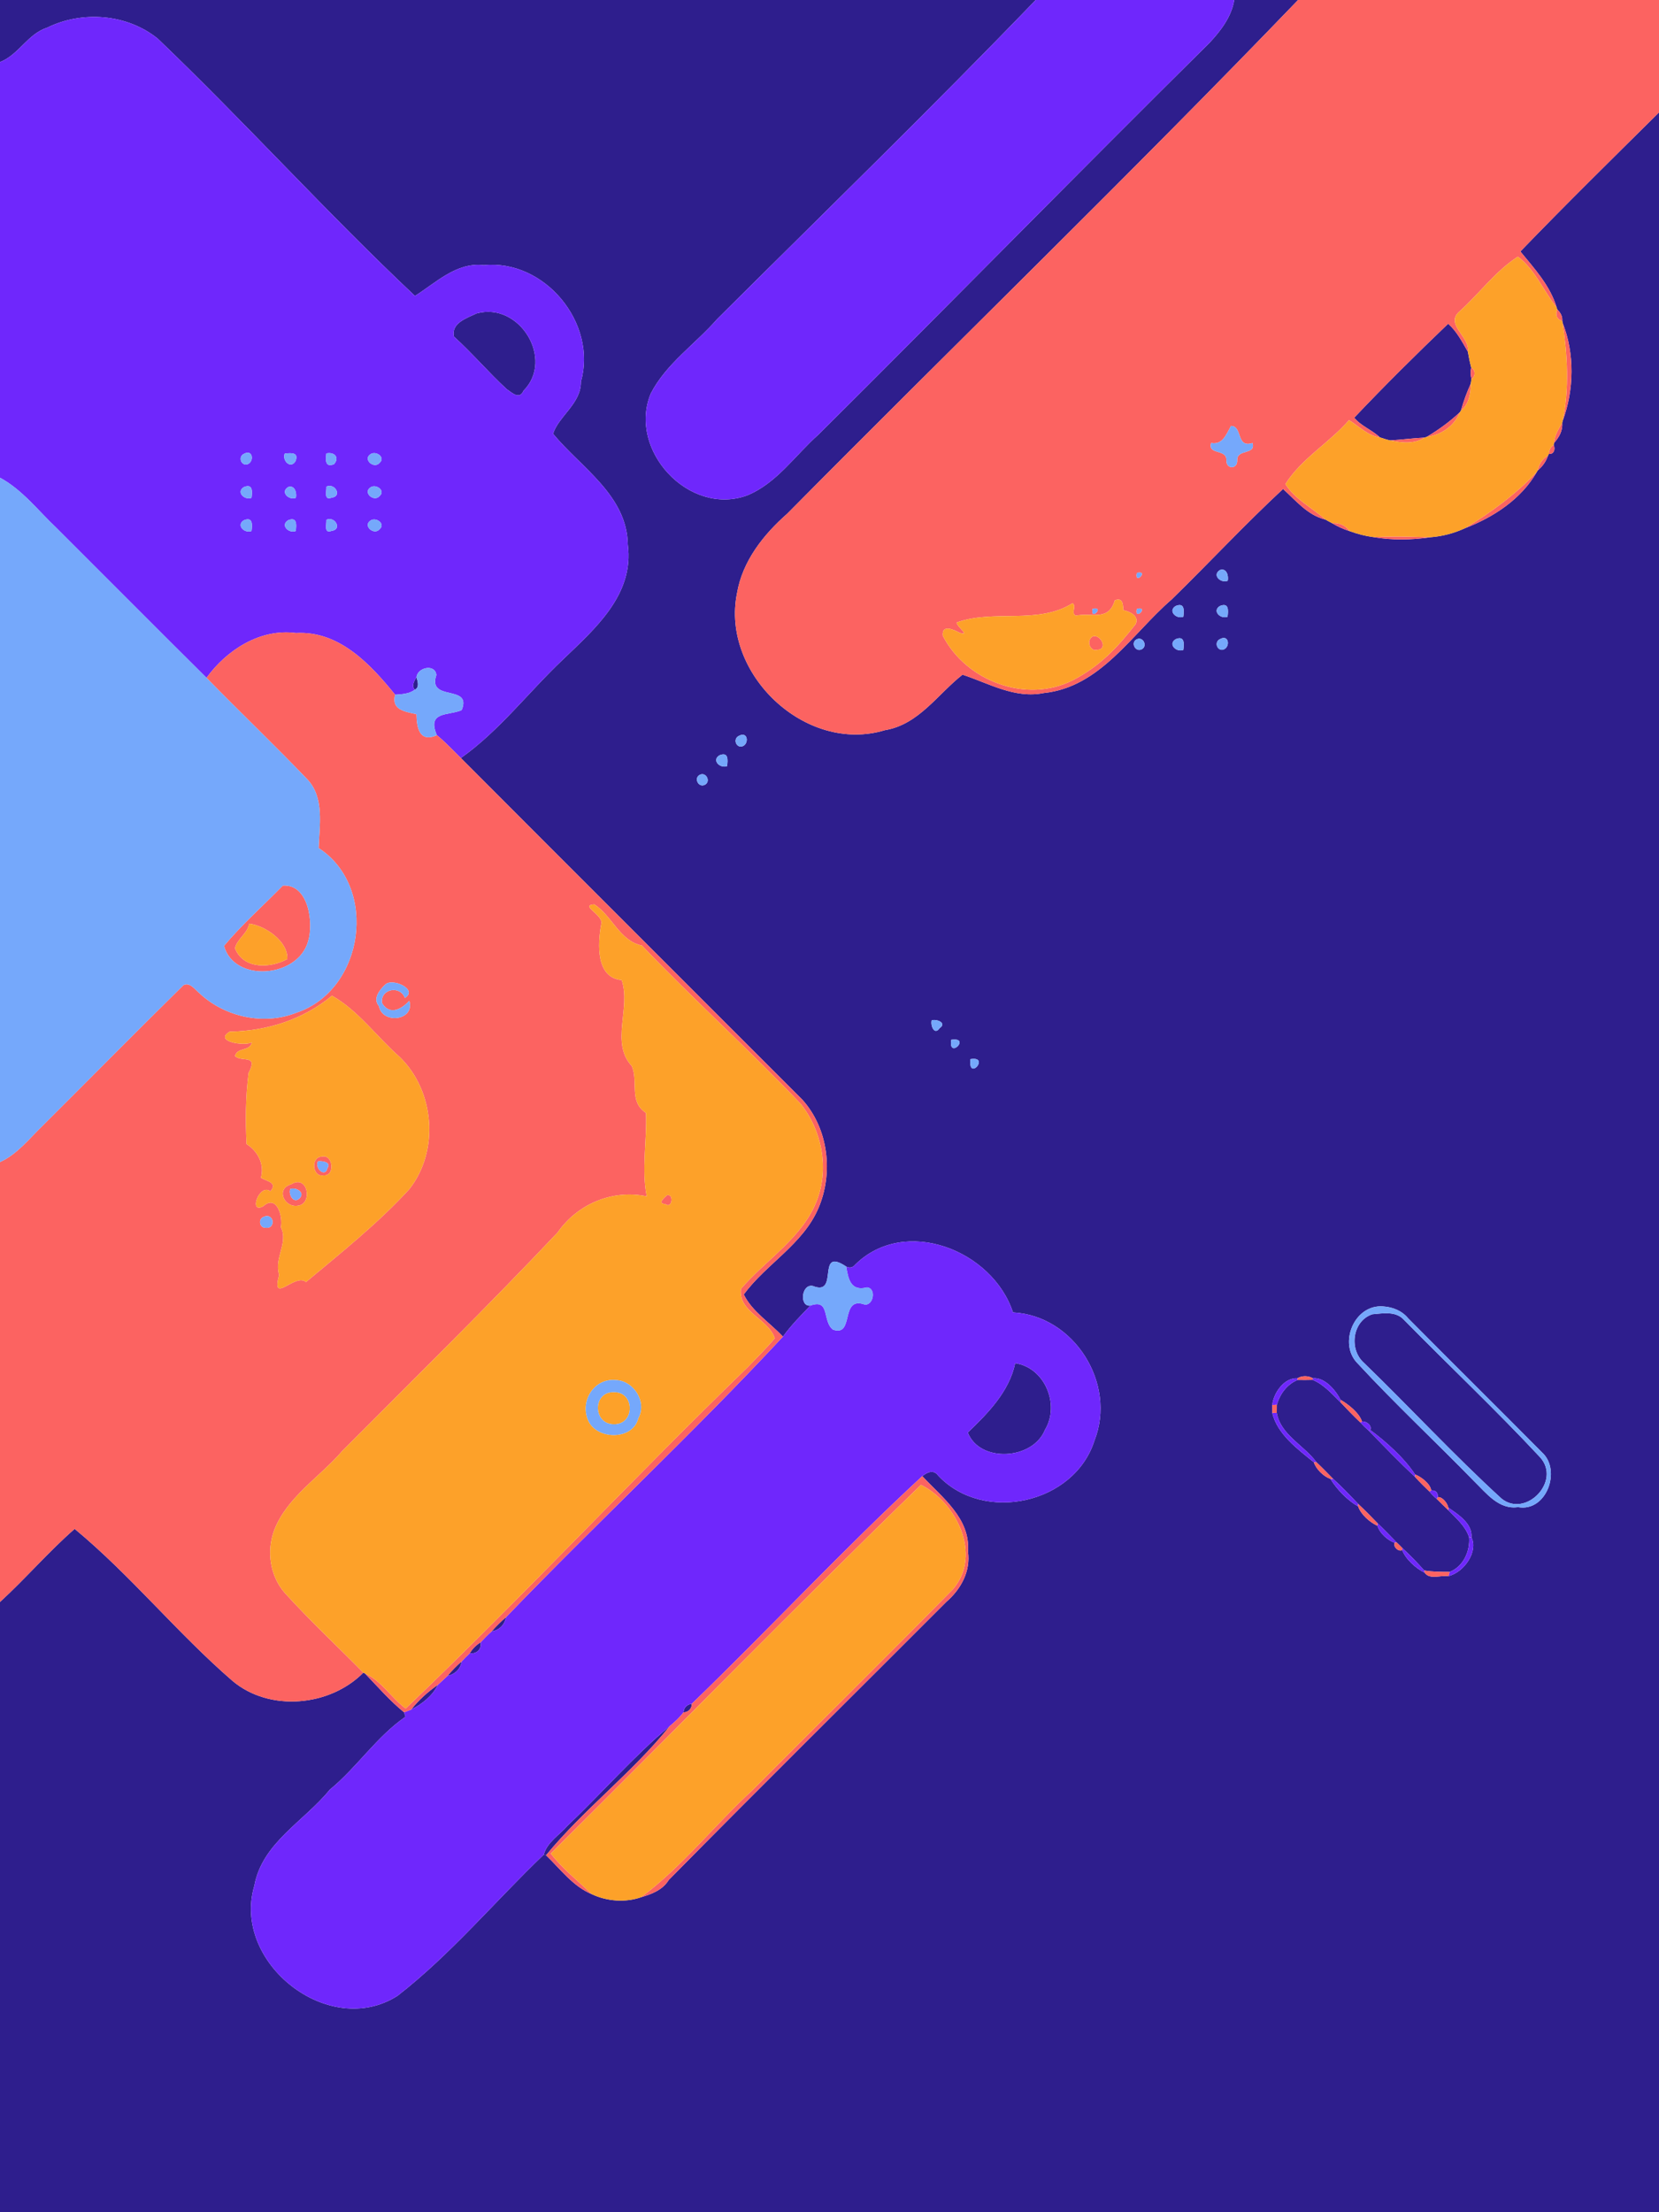 <?xml version="1.0" encoding="UTF-8" ?>
<!DOCTYPE svg PUBLIC "-//W3C//DTD SVG 1.1//EN" "http://www.w3.org/Graphics/SVG/1.1/DTD/svg11.dtd">
<svg width="600pt" height="800pt" viewBox="0 0 600 800" version="1.1" xmlns="http://www.w3.org/2000/svg">
<g id="#2e1e8dff">
<path fill="#2e1e8d" opacity="1.00" d=" M 0.00 0.00 L 374.58 0.00 C 336.94 39.08 297.89 77.04 259.38 115.38 C 251.50 124.43 240.89 131.50 235.35 142.34 C 226.94 162.67 249.10 186.78 270.14 179.18 C 280.92 174.80 287.60 164.58 296.08 157.08 C 343.38 110.06 390.04 62.36 437.46 15.45 C 441.54 11.07 445.38 6.07 446.38 0.00 L 469.46 0.00 C 408.98 62.88 346.15 123.69 284.74 185.74 C 276.10 193.33 268.49 202.96 266.54 214.58 C 260.69 243.49 291.26 272.77 320.05 264.05 C 332.27 262.03 339.12 251.01 348.11 243.98 C 357.49 247.05 367.05 252.76 377.48 250.62 C 398.03 248.51 409.38 229.16 423.76 216.76 C 437.28 203.56 450.19 189.67 464.03 176.82 C 468.70 181.02 472.89 186.32 479.31 187.87 C 480.10 188.32 480.91 188.75 481.73 189.18 C 483.75 190.37 485.88 191.38 488.13 192.07 C 490.91 193.09 493.80 193.86 496.75 194.24 C 503.52 195.39 510.46 195.28 517.25 194.29 C 521.63 193.97 525.93 192.83 529.91 190.98 C 540.17 187.02 550.18 180.49 555.76 170.74 L 556.12 170.14 C 557.84 168.70 559.16 166.89 559.86 164.74 L 560.15 164.15 C 562.01 164.36 562.61 162.37 561.89 160.95 L 562.05 160.18 C 563.86 158.12 565.24 155.76 564.98 152.91 L 565.17 152.14 C 569.32 141.03 569.54 127.84 565.14 116.76 L 565.01 116.01 C 565.16 114.41 564.34 112.99 563.21 111.94 L 562.97 111.18 C 560.66 103.32 554.94 97.14 549.86 90.94 C 566.29 73.91 583.18 57.30 600.00 40.65 L 600.00 800.00 L 0.00 800.00 L 0.00 579.31 C 9.29 570.81 17.53 561.15 27.00 552.88 C 47.29 569.67 64.12 590.60 84.09 607.86 C 97.46 619.15 119.30 617.15 131.41 604.87 L 132.00 605.17 C 136.61 609.95 140.98 615.02 146.14 619.22 C 146.26 619.63 146.51 620.43 146.64 620.83 C 136.14 628.06 129.08 639.18 119.23 647.23 C 109.97 658.68 94.84 666.33 91.98 681.95 C 83.73 709.74 118.93 737.60 143.77 721.74 C 163.08 706.73 178.97 687.60 196.65 670.68 L 197.49 670.92 C 202.71 675.92 207.16 682.12 214.04 684.99 C 219.47 687.57 226.20 688.08 231.87 686.08 C 235.74 684.95 239.64 683.47 241.86 679.85 C 275.11 646.12 308.80 612.81 342.25 579.28 C 347.48 574.75 351.13 568.22 350.07 561.02 C 351.02 549.16 340.78 541.58 333.55 533.82 C 335.42 532.33 337.67 531.33 339.34 533.65 C 355.76 551.06 388.62 543.84 395.85 520.88 C 403.91 500.39 388.49 475.74 366.36 474.61 C 359.00 452.12 327.28 439.57 309.28 457.34 C 308.41 458.44 307.26 458.64 306.03 458.02 C 294.90 450.55 303.78 468.98 293.99 465.05 C 289.78 464.14 289.03 472.74 293.11 472.12 C 289.62 475.71 286.10 479.30 283.15 483.37 C 278.49 478.34 271.94 474.23 268.99 468.11 C 277.13 457.07 290.40 449.95 295.95 436.99 C 301.49 424.23 299.62 408.22 290.24 397.75 C 249.08 356.52 207.81 315.40 166.68 274.12 C 180.55 264.33 191.21 250.21 203.57 238.52 C 215.19 227.37 229.43 215.02 227.06 196.97 C 226.75 179.06 210.19 169.20 200.02 156.87 C 201.99 150.54 210.20 145.93 210.09 138.05 C 216.11 116.83 196.96 93.69 175.00 95.90 C 165.09 94.70 157.49 102.40 150.07 107.02 C 118.19 77.03 88.72 44.27 57.04 13.97 C 45.93 4.99 29.68 3.77 17.00 10.03 C 10.00 12.27 6.74 19.85 0.00 22.45 L 0.00 0.00 M 441.22 206.13 C 438.23 207.94 441.49 211.05 444.02 210.02 C 444.40 208.22 443.61 205.31 441.22 206.13 M 425.20 219.14 C 422.26 220.93 425.45 224.02 427.96 223.03 C 428.28 220.65 428.42 217.81 425.20 219.14 M 441.20 219.14 C 438.26 220.93 441.45 224.02 443.96 223.03 C 444.28 220.65 444.42 217.81 441.20 219.14 M 411.22 231.13 C 408.82 232.15 410.44 235.84 412.78 234.87 C 415.17 233.84 413.55 230.16 411.22 231.13 M 425.20 231.14 C 422.26 232.93 425.45 236.02 427.96 235.03 C 428.28 232.65 428.42 229.81 425.20 231.14 M 441.20 231.13 C 439.25 232.01 439.92 235.00 442.00 235.00 C 445.02 234.67 444.75 229.16 441.20 231.13 M 267.20 266.13 C 265.26 267.01 265.92 270.00 268.00 270.00 C 271.02 269.67 270.75 264.16 267.20 266.13 M 260.20 273.14 C 257.26 274.93 260.45 278.02 262.96 277.03 C 263.28 274.65 263.42 271.81 260.20 273.14 M 253.22 280.13 C 250.83 281.15 252.45 284.84 254.78 283.87 C 257.17 282.84 255.55 279.16 253.22 280.13 M 336.97 368.97 C 336.44 370.85 337.95 374.57 339.82 371.82 C 342.57 369.95 338.85 368.44 336.97 368.97 M 344.02 376.02 C 342.93 383.34 351.34 374.93 344.02 376.02 M 350.96 383.02 C 350.10 391.29 358.24 381.77 350.96 383.02 M 500.21 472.44 C 489.80 471.60 483.89 485.90 490.99 493.03 C 504.59 507.72 519.26 521.42 533.24 535.76 C 537.57 539.99 542.10 546.01 549.00 545.01 C 559.29 546.89 564.77 531.72 557.74 525.28 C 541.64 509.04 525.37 492.97 509.27 476.73 C 507.03 473.99 503.65 472.65 500.21 472.44 M 460.13 508.10 C 460.13 508.80 460.12 510.21 460.12 510.91 C 461.94 518.69 469.47 524.17 475.17 528.79 C 475.98 531.32 478.76 533.98 481.17 534.80 C 483.46 538.56 487.38 542.63 491.21 544.77 C 492.21 547.75 495.49 550.54 498.20 551.78 C 498.88 554.36 502.02 557.18 504.43 557.89 C 503.68 559.24 505.75 561.31 507.11 560.54 C 508.41 563.92 512.17 567.22 515.29 568.77 C 517.12 571.37 521.09 569.53 523.83 569.99 C 529.73 568.48 534.67 560.88 532.16 555.97 C 532.64 550.94 527.21 547.56 523.81 545.21 C 523.52 543.63 521.65 541.21 520.02 541.41 C 520.07 539.73 519.27 538.92 517.60 538.98 C 517.39 536.62 513.89 533.98 511.79 533.22 C 507.85 527.21 501.20 521.29 495.57 517.12 C 496.32 515.51 494.10 513.83 492.59 514.08 C 491.61 510.94 487.61 507.80 484.80 506.20 C 483.09 502.73 479.01 497.95 474.80 498.43 C 473.21 497.44 470.77 497.43 469.20 498.45 C 464.49 498.13 460.59 503.69 460.13 508.10 Z" />
<path fill="#2e1e8d" opacity="1.00" d=" M 172.36 113.34 C 187.84 109.02 200.66 129.90 189.32 141.32 C 187.83 144.79 184.97 141.84 183.25 140.73 C 176.64 134.64 170.83 127.74 164.17 121.73 C 163.10 116.81 168.87 115.01 172.36 113.34 Z" />
<path fill="#2e1e8d" opacity="1.00" d=" M 489.77 151.05 C 500.76 139.44 512.18 128.13 523.74 117.07 C 526.88 119.84 528.79 123.61 530.87 127.17 C 531.20 129.11 531.59 131.04 532.09 132.95 C 531.77 134.32 531.80 135.69 532.18 137.05 C 532.11 137.47 531.98 138.32 531.92 138.75 C 530.50 141.88 529.30 145.11 528.39 148.43 L 528.01 149.06 C 524.34 152.49 520.27 155.45 515.96 158.01 L 515.20 158.25 C 511.04 158.47 506.91 159.02 502.77 159.26 C 501.50 158.99 500.27 158.58 499.05 158.17 C 496.21 155.46 492.26 154.11 489.77 151.05 Z" />
<path fill="#2e1e8d" opacity="1.00" d=" M 150.04 249.41 C 148.65 248.08 149.86 246.22 150.62 244.91 C 151.03 246.31 151.81 248.60 150.04 249.41 Z" />
<path fill="#2e1e8d" opacity="1.00" d=" M 496.33 475.27 C 500.14 474.95 504.79 474.04 507.75 477.27 C 524.09 493.90 541.13 509.97 557.00 527.00 C 564.80 535.64 551.78 549.03 543.05 541.94 C 525.87 526.24 509.99 509.00 493.23 492.79 C 487.82 487.95 489.08 477.67 496.33 475.27 Z" />
<path fill="#2e1e8d" opacity="1.00" d=" M 367.16 492.97 C 377.89 494.55 383.40 507.96 377.96 517.00 C 373.58 528.00 354.34 529.11 350.01 518.04 C 357.18 511.19 364.99 503.29 367.16 492.97 Z" />
<path fill="#2e1e8d" opacity="1.00" d=" M 469.32 499.00 C 471.10 499.04 472.89 499.03 474.69 498.98 C 478.82 500.66 481.73 504.12 484.86 507.15 C 487.16 509.62 489.53 512.05 491.98 514.39 C 492.88 515.38 493.84 516.33 494.87 517.22 C 500.45 522.93 506.01 528.70 511.84 534.18 C 513.47 535.97 515.19 537.68 516.95 539.36 C 517.75 540.33 518.65 541.24 519.64 542.06 C 521.01 543.45 522.43 544.82 523.88 546.17 C 526.67 549.13 530.02 551.86 531.31 555.90 C 531.72 561.03 529.21 566.48 524.31 568.46 C 521.21 568.45 518.14 568.44 515.10 567.94 C 512.59 565.10 509.97 562.40 507.19 559.84 C 506.52 559.13 505.83 558.46 505.13 557.81 C 502.83 555.43 500.54 553.08 498.16 550.80 C 495.87 548.40 493.55 546.07 491.14 543.81 C 488.22 540.73 485.31 537.65 482.15 534.82 C 480.16 532.79 478.20 530.76 476.15 528.83 C 471.70 522.70 463.16 518.94 461.76 510.96 C 461.77 510.23 461.78 508.75 461.78 508.02 C 462.95 504.00 465.45 500.64 469.32 499.00 Z" />
<path fill="#2e1e8d" opacity="1.00" d=" M 177.80 589.96 C 179.42 588.13 181.15 586.40 183.01 584.81 C 182.54 587.54 180.57 589.56 177.80 589.96 Z" />
<path fill="#2e1e8d" opacity="1.00" d=" M 169.92 597.82 C 170.88 596.21 172.22 594.89 173.81 593.92 C 174.32 596.32 172.32 598.31 169.92 597.82 Z" />
<path fill="#2e1e8d" opacity="1.00" d=" M 161.86 606.02 C 163.42 604.15 165.13 602.41 166.96 600.81 C 166.57 603.56 164.55 605.49 161.86 606.02 Z" />
<path fill="#2e1e8d" opacity="1.00" d=" M 148.69 618.24 C 151.42 614.74 154.77 611.79 158.39 609.25 C 156.46 613.25 152.56 616.30 148.69 618.24 Z" />
<path fill="#2e1e8d" opacity="1.00" d=" M 247.20 619.23 C 247.29 617.54 248.53 616.31 250.19 616.15 C 250.26 617.88 248.92 619.22 247.20 619.23 Z" />
<path fill="#2e1e8d" opacity="1.00" d=" M 205.24 660.24 C 217.73 648.37 229.06 635.24 242.27 624.17 C 228.81 640.98 211.17 654.23 197.49 670.92 L 196.65 670.68 C 197.90 666.14 202.33 663.61 205.24 660.24 Z" />
</g>
<g id="#6f27fcff">
<path fill="#6f27fc" opacity="1.00" d=" M 374.58 0.00 L 446.38 0.00 C 445.38 6.07 441.54 11.07 437.46 15.45 C 390.04 62.36 343.38 110.06 296.08 157.08 C 287.60 164.58 280.92 174.80 270.14 179.18 C 249.10 186.78 226.94 162.67 235.35 142.34 C 240.89 131.50 251.50 124.43 259.38 115.38 C 297.89 77.04 336.94 39.08 374.58 0.00 Z" />
<path fill="#6f27fc" opacity="1.00" d=" M 17.00 10.03 C 29.68 3.77 45.93 4.99 57.04 13.97 C 88.72 44.27 118.19 77.03 150.07 107.02 C 157.49 102.40 165.09 94.70 175.00 95.90 C 196.96 93.69 216.11 116.83 210.09 138.05 C 210.20 145.93 201.99 150.54 200.02 156.87 C 210.19 169.20 226.75 179.06 227.06 196.97 C 229.43 215.02 215.19 227.37 203.57 238.52 C 191.21 250.21 180.55 264.33 166.68 274.12 C 163.82 271.34 161.10 268.39 158.00 265.86 C 154.21 257.01 162.47 258.87 166.98 256.79 C 170.87 247.30 154.46 253.95 157.81 244.11 C 157.42 240.00 151.04 241.26 150.62 244.91 C 149.86 246.22 148.65 248.08 150.04 249.41 C 147.99 250.96 145.37 251.05 142.91 251.24 C 133.92 240.16 122.66 228.05 107.02 228.92 C 94.14 227.22 81.99 235.03 74.69 245.13 C 56.48 227.07 38.41 208.86 20.25 190.75 C 13.69 184.57 8.07 177.11 0.00 172.76 L 0.00 22.45 C 6.74 19.85 10.00 12.27 17.00 10.03 M 172.36 113.34 C 168.87 115.01 163.10 116.81 164.17 121.73 C 170.83 127.74 176.64 134.64 183.25 140.73 C 184.97 141.84 187.83 144.79 189.32 141.32 C 200.66 129.90 187.84 109.02 172.36 113.34 M 88.20 164.13 C 86.26 165.01 86.92 168.00 89.00 168.00 C 92.02 167.67 91.75 162.16 88.20 164.13 M 102.97 164.04 C 101.98 166.55 105.07 169.73 106.86 166.80 C 108.19 163.58 105.35 163.72 102.97 164.04 M 118.04 163.96 C 117.72 166.35 117.57 169.17 120.80 167.86 C 122.94 165.45 120.90 163.32 118.04 163.96 M 134.22 164.11 C 130.87 165.98 135.30 169.83 137.34 167.34 C 139.41 165.44 136.20 163.06 134.22 164.11 M 88.20 176.14 C 85.27 177.93 88.45 181.02 90.96 180.03 C 91.28 177.65 91.42 174.81 88.20 176.14 M 104.22 176.13 C 101.24 177.94 104.49 181.05 107.02 180.02 C 107.40 178.22 106.61 175.31 104.22 176.13 M 118.04 175.97 C 118.15 177.66 117.03 181.08 119.95 179.97 C 123.87 179.47 121.15 174.53 118.04 175.97 M 134.22 176.11 C 130.87 177.98 135.30 181.83 137.34 179.34 C 139.41 177.44 136.20 175.06 134.22 176.11 M 88.20 188.14 C 85.27 189.93 88.45 193.02 90.96 192.03 C 91.28 189.65 91.42 186.81 88.20 188.14 M 104.20 188.14 C 101.27 189.93 104.45 193.02 106.96 192.03 C 107.28 189.65 107.42 186.81 104.20 188.14 M 118.04 187.97 C 118.15 189.66 117.03 193.07 119.95 191.97 C 123.87 191.47 121.15 186.53 118.04 187.97 M 134.22 188.11 C 130.87 189.98 135.30 193.83 137.34 191.34 C 139.41 189.44 136.20 187.06 134.22 188.11 Z" />
<path fill="#6f27fc" opacity="1.00" d=" M 309.28 457.34 C 327.28 439.57 359.00 452.12 366.36 474.61 C 388.49 475.74 403.91 500.39 395.85 520.88 C 388.62 543.84 355.76 551.06 339.34 533.65 C 337.67 531.33 335.42 532.33 333.55 533.82 C 304.93 560.30 278.27 589.02 250.19 616.15 C 248.53 616.31 247.29 617.54 247.20 619.23 C 245.80 621.11 244.06 622.67 242.27 624.17 C 229.06 635.24 217.73 648.37 205.24 660.24 C 202.33 663.61 197.90 666.14 196.65 670.68 C 178.97 687.60 163.08 706.73 143.77 721.74 C 118.93 737.60 83.73 709.74 91.98 681.95 C 94.84 666.33 109.97 658.68 119.23 647.23 C 129.08 639.18 136.14 628.06 146.64 620.83 C 146.51 620.43 146.26 619.63 146.14 619.22 C 147.00 618.91 147.85 618.58 148.69 618.24 C 152.56 616.30 156.46 613.25 158.39 609.25 C 159.57 608.19 160.70 607.08 161.86 606.02 C 164.55 605.49 166.57 603.56 166.96 600.81 C 167.92 599.78 168.91 598.78 169.92 597.82 C 172.32 598.31 174.32 596.32 173.81 593.92 C 175.08 592.53 176.40 591.20 177.80 589.96 C 180.57 589.56 182.54 587.54 183.01 584.81 C 215.94 550.58 250.83 518.12 283.15 483.37 C 286.10 479.30 289.62 475.71 293.11 472.12 C 300.36 469.52 297.31 477.89 301.26 480.83 C 309.20 483.61 303.58 468.40 312.88 471.81 C 316.03 471.86 316.88 465.82 313.56 465.55 C 307.44 467.17 306.76 462.10 306.03 458.02 C 307.26 458.64 308.41 458.44 309.28 457.34 M 367.16 492.97 C 364.99 503.29 357.18 511.19 350.01 518.04 C 354.34 529.11 373.58 528.00 377.96 517.00 C 383.40 507.96 377.89 494.55 367.16 492.97 Z" />
<path fill="#6f27fc" opacity="1.00" d=" M 460.13 508.10 C 460.59 503.69 464.49 498.13 469.20 498.45 L 469.32 499.00 C 465.45 500.64 462.95 504.00 461.78 508.02 C 461.37 508.04 460.54 508.08 460.13 508.10 Z" />
<path fill="#6f27fc" opacity="1.00" d=" M 474.80 498.43 C 479.01 497.95 483.09 502.73 484.80 506.20 L 484.86 507.15 C 481.73 504.12 478.82 500.66 474.69 498.98 L 474.80 498.43 Z" />
<path fill="#6f27fc" opacity="1.00" d=" M 460.12 510.91 C 460.53 510.92 461.35 510.95 461.76 510.96 C 463.16 518.94 471.70 522.70 476.15 528.83 L 475.17 528.79 C 469.47 524.17 461.94 518.69 460.12 510.91 Z" />
<path fill="#6f27fc" opacity="1.00" d=" M 491.98 514.39 L 492.59 514.08 C 494.10 513.83 496.32 515.51 495.57 517.12 L 494.87 517.22 C 493.84 516.33 492.88 515.38 491.98 514.39 Z" />
<path fill="#6f27fc" opacity="1.00" d=" M 494.87 517.22 L 495.57 517.12 C 501.20 521.29 507.85 527.21 511.79 533.22 L 511.84 534.18 C 506.01 528.70 500.45 522.93 494.87 517.22 Z" />
<path fill="#6f27fc" opacity="1.00" d=" M 481.17 534.80 L 482.15 534.82 C 485.31 537.65 488.22 540.73 491.14 543.81 L 491.21 544.77 C 487.38 542.63 483.46 538.56 481.17 534.80 Z" />
<path fill="#6f27fc" opacity="1.00" d=" M 516.95 539.36 L 517.60 538.98 C 519.27 538.92 520.07 539.73 520.02 541.41 L 519.64 542.06 C 518.65 541.24 517.75 540.33 516.95 539.36 Z" />
<path fill="#6f27fc" opacity="1.00" d=" M 523.81 545.21 C 527.21 547.56 532.64 550.94 532.16 555.97 L 531.31 555.90 C 530.02 551.86 526.67 549.13 523.88 546.17 L 523.81 545.21 Z" />
<path fill="#6f27fc" opacity="1.00" d=" M 498.16 550.80 C 500.54 553.08 502.83 555.43 505.13 557.81 L 504.43 557.89 C 502.02 557.18 498.88 554.36 498.20 551.78 L 498.16 550.80 Z" />
<path fill="#6f27fc" opacity="1.00" d=" M 531.31 555.90 L 532.16 555.97 C 534.67 560.88 529.73 568.48 523.83 569.99 C 523.95 569.61 524.19 568.85 524.31 568.46 C 529.21 566.48 531.72 561.03 531.31 555.90 Z" />
<path fill="#6f27fc" opacity="1.00" d=" M 507.19 559.84 C 509.97 562.40 512.59 565.10 515.10 567.94 L 515.29 568.77 C 512.17 567.22 508.41 563.92 507.11 560.54 L 507.19 559.84 Z" />
</g>
<g id="#fc6361ff">
<path fill="#fc6361" opacity="1.00" d=" M 469.46 0.00 L 600.00 0.00 L 600.00 40.65 C 583.18 57.30 566.29 73.91 549.86 90.94 C 554.94 97.14 560.66 103.32 562.97 111.18 C 558.19 105.18 555.18 97.47 548.95 92.81 C 540.84 98.04 534.93 106.27 527.73 112.72 C 522.54 117.33 531.77 121.90 530.87 127.17 C 528.79 123.61 526.88 119.84 523.74 117.07 C 512.18 128.13 500.76 139.44 489.77 151.05 C 492.26 154.11 496.21 155.46 499.05 158.17 C 494.65 157.55 491.51 154.16 487.89 151.93 C 480.79 160.11 470.62 165.89 464.88 175.06 C 468.46 180.69 474.57 183.59 479.31 187.87 C 472.89 186.32 468.70 181.02 464.03 176.82 C 450.19 189.67 437.28 203.56 423.76 216.76 C 409.38 229.16 398.03 248.51 377.48 250.62 C 367.05 252.76 357.49 247.05 348.11 243.98 C 339.12 251.01 332.27 262.03 320.05 264.05 C 291.26 272.77 260.69 243.49 266.54 214.58 C 268.49 202.96 276.10 193.33 284.74 185.74 C 346.15 123.69 408.98 62.88 469.46 0.00 M 445.20 154.05 C 443.46 157.09 442.22 160.97 438.02 160.20 C 436.68 164.57 443.60 162.27 443.55 166.33 C 443.31 169.81 447.69 169.81 447.45 166.33 C 447.39 162.27 454.31 164.57 452.98 160.21 C 446.95 162.18 449.47 153.99 445.20 154.05 M 411.16 207.16 C 410.15 211.80 415.80 206.16 411.16 207.16 M 403.19 217.10 C 400.95 224.84 394.70 221.45 389.08 222.63 C 387.13 221.68 389.52 219.35 387.92 218.13 C 375.36 226.03 359.35 220.23 345.97 225.12 C 346.22 226.84 351.06 230.05 347.13 228.84 C 344.99 227.76 340.53 225.57 341.00 229.93 C 349.36 246.23 371.12 254.58 388.01 245.99 C 397.75 240.94 404.21 234.10 410.73 225.68 C 412.15 222.81 408.55 221.10 406.28 220.65 C 406.12 218.46 406.08 215.98 403.19 217.10 M 395.16 220.16 C 394.15 224.80 399.80 219.16 395.16 220.16 M 411.16 220.16 C 410.15 224.80 415.80 219.16 411.16 220.16 Z" />
<path fill="#fc6361" opacity="1.00" d=" M 563.21 111.94 C 564.34 112.99 565.16 114.41 565.01 116.01 C 563.02 115.66 562.40 113.63 563.21 111.94 Z" />
<path fill="#fc6361" opacity="1.00" d=" M 565.14 116.76 C 569.54 127.84 569.32 141.03 565.17 152.14 C 567.59 140.41 566.90 128.55 565.14 116.76 Z" />
<path fill="#fc6361" opacity="1.00" d=" M 532.09 132.95 C 533.70 133.83 533.68 136.08 532.18 137.05 C 531.80 135.69 531.77 134.32 532.09 132.95 Z" />
<path fill="#fc6361" opacity="1.00" d=" M 528.39 148.43 C 529.30 145.11 530.50 141.88 531.92 138.75 C 531.88 142.25 531.34 146.12 528.39 148.43 Z" />
<path fill="#fc6361" opacity="1.00" d=" M 515.96 158.01 C 520.27 155.45 524.34 152.49 528.01 149.06 C 525.96 154.11 521.25 157.27 515.96 158.01 Z" />
<path fill="#fc6361" opacity="1.00" d=" M 562.05 160.18 C 562.17 157.47 563.67 155.19 564.98 152.91 C 565.24 155.76 563.86 158.12 562.05 160.18 Z" />
<path fill="#fc6361" opacity="1.00" d=" M 502.77 159.26 C 506.91 159.02 511.04 158.47 515.20 158.25 C 511.55 160.66 506.82 160.16 502.77 159.26 Z" />
<path fill="#fc6361" opacity="1.00" d=" M 560.15 164.15 C 560.21 162.87 560.75 161.62 561.89 160.95 C 562.61 162.37 562.01 164.36 560.15 164.15 Z" />
<path fill="#fc6361" opacity="1.00" d=" M 556.12 170.14 C 556.55 167.87 557.84 165.90 559.86 164.74 C 559.16 166.89 557.84 168.70 556.12 170.14 Z" />
<path fill="#fc6361" opacity="1.00" d=" M 529.91 190.98 C 539.35 185.24 548.21 178.70 555.76 170.74 C 550.18 180.49 540.17 187.02 529.91 190.98 Z" />
<path fill="#fc6361" opacity="1.00" d=" M 481.73 189.18 C 484.28 188.90 486.63 190.00 488.13 192.07 C 485.88 191.38 483.75 190.37 481.73 189.18 Z" />
<path fill="#fc6361" opacity="1.00" d=" M 496.75 194.24 C 503.58 193.86 510.41 194.06 517.25 194.29 C 510.46 195.28 503.52 195.39 496.75 194.24 Z" />
<path fill="#fc6361" opacity="1.00" d=" M 74.69 245.13 C 81.99 235.03 94.14 227.22 107.02 228.92 C 122.66 228.05 133.92 240.16 142.91 251.24 C 141.47 256.71 146.39 257.31 150.63 258.28 C 150.72 262.79 151.50 268.75 158.00 265.86 C 161.10 268.39 163.82 271.34 166.68 274.12 C 207.81 315.40 249.08 356.52 290.24 397.75 C 299.62 408.22 301.49 424.23 295.95 436.99 C 290.40 449.95 277.13 457.07 268.99 468.11 C 271.94 474.23 278.49 478.34 283.15 483.37 C 250.83 518.12 215.94 550.58 183.01 584.81 C 181.15 586.40 179.42 588.13 177.80 589.96 C 176.40 591.20 175.08 592.53 173.81 593.92 C 172.22 594.89 170.88 596.21 169.92 597.82 C 168.91 598.78 167.92 599.78 166.96 600.81 C 165.13 602.41 163.42 604.15 161.86 606.02 C 160.70 607.08 159.57 608.19 158.39 609.25 C 154.77 611.79 151.42 614.74 148.69 618.24 C 147.85 618.58 147.00 618.91 146.14 619.22 C 140.98 615.02 136.61 609.95 132.00 605.17 C 138.03 607.86 141.50 613.98 146.71 617.84 C 188.86 577.62 228.56 534.93 270.42 494.39 C 273.71 490.94 277.14 487.61 280.21 483.95 C 277.79 476.84 266.95 474.47 267.96 466.10 C 277.15 455.36 290.54 447.46 295.61 433.65 C 299.83 422.11 297.19 408.86 289.69 399.30 C 270.96 379.65 250.81 361.43 232.15 341.93 C 224.13 340.30 221.25 331.03 214.93 327.05 C 209.47 327.39 218.47 330.95 217.45 334.18 C 216.07 341.60 215.57 353.61 224.84 354.42 C 228.28 364.60 220.63 376.97 228.50 385.52 C 230.98 391.41 227.34 398.31 233.62 402.47 C 234.05 412.53 231.91 422.62 233.90 432.64 C 221.58 430.05 208.92 435.31 201.69 445.67 C 176.31 472.56 149.86 498.50 123.75 524.75 C 115.64 534.18 103.86 541.31 99.21 553.26 C 96.35 560.91 97.60 569.84 102.98 576.03 C 112.05 586.03 121.92 595.26 131.41 604.87 C 119.30 617.15 97.46 619.15 84.09 607.86 C 64.12 590.60 47.29 569.67 27.00 552.88 C 17.53 561.15 9.29 570.81 0.00 579.31 L 0.00 420.23 C 6.21 417.41 10.45 411.89 15.25 407.25 C 32.30 390.28 49.19 373.14 66.33 356.27 C 68.64 355.07 70.40 357.74 71.98 359.02 C 81.13 367.74 95.29 370.92 107.15 366.24 C 131.67 358.12 137.08 320.93 115.24 306.69 C 115.52 298.42 117.40 288.47 111.14 281.83 C 99.22 269.37 86.73 257.48 74.69 245.13 M 139.26 356.12 C 137.22 358.04 134.73 361.20 137.07 363.86 C 138.25 370.47 150.14 369.14 148.03 361.91 C 145.21 364.98 140.97 367.34 138.17 362.76 C 137.40 357.70 144.60 356.13 146.44 360.87 C 151.39 357.82 141.76 353.43 139.26 356.12 M 120.07 360.08 C 109.62 368.76 96.52 372.83 83.07 373.08 C 77.17 376.55 88.16 378.43 91.13 376.96 C 90.24 380.37 85.90 378.59 84.98 381.88 C 87.28 384.28 93.61 381.01 89.91 388.00 C 88.82 396.53 88.73 405.14 89.17 413.72 C 93.27 416.34 95.74 421.09 94.35 425.93 C 96.59 427.24 100.53 427.64 97.80 430.82 C 93.81 427.74 89.74 439.17 95.19 436.22 C 100.12 431.81 102.39 439.90 101.59 443.79 C 104.39 449.47 99.05 454.87 100.96 461.01 C 97.92 472.26 106.66 460.21 110.69 463.61 C 123.49 452.90 136.75 442.38 148.04 430.03 C 158.97 416.14 157.21 394.64 144.66 382.33 C 136.38 375.07 129.47 365.33 120.07 360.08 M 95.22 440.11 C 93.25 440.97 93.92 444.10 96.05 443.98 C 99.88 444.57 99.19 438.25 95.22 440.11 Z" />
<path fill="#fc6361" opacity="1.00" d=" M 395.23 230.14 C 397.95 229.26 400.89 234.69 396.94 235.00 C 394.04 235.84 392.78 231.37 395.23 230.14 Z" />
<path fill="#fc6361" opacity="1.00" d=" M 102.30 320.24 C 111.67 319.63 113.48 333.86 111.44 340.39 C 107.76 353.69 84.69 355.48 81.01 342.06 C 87.39 334.41 95.22 327.48 102.30 320.24 M 90.15 334.04 C 89.49 337.65 85.67 339.61 85.00 342.93 C 88.00 350.59 97.87 350.23 103.92 346.80 C 104.18 340.29 95.72 334.66 90.15 334.04 Z" />
<path fill="#fc6361" opacity="1.00" d=" M 116.31 418.27 C 120.53 417.17 121.32 425.50 116.99 425.03 C 112.98 425.84 112.25 418.47 116.31 418.27 M 114.98 419.97 C 113.73 422.46 117.63 426.06 118.43 422.38 C 119.91 420.22 116.45 419.75 114.98 419.97 Z" />
<path fill="#fc6361" opacity="1.00" d=" M 105.32 428.27 C 111.32 424.56 113.15 435.20 107.92 435.99 C 102.86 437.00 99.52 429.89 105.32 428.27 M 104.98 429.98 C 104.22 432.00 106.24 435.48 108.34 433.34 C 110.49 431.24 107.00 429.21 104.98 429.98 Z" />
<path fill="#fc6361" opacity="1.00" d=" M 241.19 432.25 C 243.81 431.48 243.19 437.34 240.61 435.43 C 237.69 435.24 240.12 433.25 241.19 432.25 Z" />
<path fill="#fc6361" opacity="1.00" d=" M 469.20 498.45 C 470.77 497.43 473.21 497.44 474.80 498.43 L 474.69 498.98 C 472.89 499.03 471.10 499.04 469.32 499.00 L 469.20 498.45 Z" />
<path fill="#fc6361" opacity="1.00" d=" M 484.80 506.20 C 487.61 507.80 491.61 510.94 492.59 514.08 L 491.98 514.39 C 489.53 512.05 487.16 509.62 484.86 507.15 L 484.80 506.20 Z" />
<path fill="#fc6361" opacity="1.00" d=" M 460.13 508.10 C 460.54 508.08 461.37 508.04 461.78 508.02 C 461.78 508.75 461.77 510.23 461.76 510.96 C 461.35 510.95 460.53 510.92 460.12 510.91 C 460.12 510.21 460.13 508.80 460.13 508.10 Z" />
<path fill="#fc6361" opacity="1.00" d=" M 475.17 528.79 L 476.15 528.83 C 478.20 530.76 480.16 532.79 482.15 534.82 L 481.17 534.80 C 478.76 533.98 475.98 531.32 475.17 528.79 Z" />
<path fill="#fc6361" opacity="1.00" d=" M 511.79 533.22 C 513.89 533.98 517.39 536.62 517.60 538.98 L 516.95 539.36 C 515.19 537.68 513.47 535.97 511.84 534.18 L 511.79 533.22 Z" />
<path fill="#fc6361" opacity="1.00" d=" M 250.19 616.15 C 278.27 589.02 304.93 560.30 333.55 533.82 C 340.78 541.58 351.02 549.16 350.07 561.02 C 351.13 568.22 347.48 574.75 342.25 579.28 C 308.80 612.81 275.11 646.12 241.86 679.85 C 239.64 683.47 235.74 684.95 231.87 686.08 C 246.76 674.99 258.50 659.86 272.25 647.25 C 296.35 623.02 320.70 599.03 344.67 574.67 C 355.34 562.17 345.73 543.17 333.07 536.98 C 288.00 580.76 243.90 625.97 199.21 670.29 C 203.42 675.79 209.05 680.17 214.04 684.99 C 207.16 682.12 202.71 675.92 197.49 670.92 C 211.17 654.23 228.81 640.98 242.27 624.17 C 244.06 622.67 245.80 621.11 247.20 619.23 C 248.92 619.22 250.26 617.88 250.19 616.15 Z" />
<path fill="#fc6361" opacity="1.00" d=" M 520.02 541.41 C 521.65 541.21 523.52 543.63 523.81 545.21 L 523.88 546.17 C 522.43 544.82 521.01 543.45 519.64 542.06 L 520.02 541.41 Z" />
<path fill="#fc6361" opacity="1.00" d=" M 491.14 543.81 C 493.55 546.07 495.87 548.40 498.16 550.80 L 498.20 551.78 C 495.49 550.54 492.21 547.75 491.21 544.77 L 491.14 543.81 Z" />
<path fill="#fc6361" opacity="1.00" d=" M 504.43 557.89 L 505.13 557.81 C 505.83 558.46 506.52 559.13 507.19 559.84 L 507.11 560.54 C 505.75 561.31 503.68 559.24 504.43 557.89 Z" />
<path fill="#fc6361" opacity="1.00" d=" M 515.10 567.94 C 518.14 568.44 521.21 568.45 524.31 568.46 C 524.19 568.85 523.95 569.61 523.83 569.99 C 521.09 569.53 517.12 571.37 515.29 568.77 L 515.10 567.94 Z" />
</g>
<g id="#fda129ff">
<path fill="#fda129" opacity="1.00" d=" M 527.73 112.72 C 534.93 106.27 540.84 98.04 548.95 92.81 C 555.18 97.47 558.19 105.18 562.97 111.18 L 563.21 111.94 C 562.40 113.63 563.02 115.66 565.01 116.01 L 565.14 116.76 C 566.90 128.55 567.59 140.41 565.17 152.14 L 564.98 152.91 C 563.67 155.19 562.17 157.47 562.05 160.18 L 561.89 160.95 C 560.75 161.62 560.21 162.87 560.15 164.15 L 559.86 164.74 C 557.84 165.90 556.55 167.87 556.12 170.14 L 555.76 170.74 C 548.21 178.70 539.35 185.24 529.91 190.98 C 525.93 192.83 521.63 193.97 517.25 194.29 C 510.41 194.06 503.58 193.86 496.75 194.24 C 493.80 193.86 490.91 193.09 488.13 192.07 C 486.63 190.00 484.28 188.90 481.73 189.18 C 480.91 188.75 480.10 188.32 479.31 187.87 C 474.57 183.59 468.46 180.69 464.88 175.06 C 470.62 165.89 480.79 160.11 487.89 151.93 C 491.51 154.16 494.65 157.55 499.05 158.17 C 500.27 158.58 501.50 158.99 502.77 159.26 C 506.82 160.16 511.55 160.66 515.20 158.25 L 515.96 158.01 C 521.25 157.27 525.96 154.11 528.01 149.06 L 528.39 148.43 C 531.34 146.12 531.88 142.25 531.92 138.75 C 531.98 138.32 532.11 137.47 532.18 137.05 C 533.68 136.08 533.70 133.83 532.09 132.95 C 531.59 131.04 531.20 129.11 530.87 127.17 C 531.77 121.90 522.54 117.33 527.73 112.72 Z" />
<path fill="#fda129" opacity="1.00" d=" M 403.19 217.10 C 406.08 215.98 406.12 218.46 406.28 220.65 C 408.55 221.10 412.15 222.81 410.73 225.68 C 404.21 234.10 397.75 240.94 388.01 245.99 C 371.12 254.58 349.36 246.23 341.00 229.93 C 340.53 225.57 344.99 227.76 347.13 228.84 C 351.06 230.05 346.22 226.84 345.97 225.12 C 359.35 220.23 375.36 226.03 387.92 218.13 C 389.52 219.35 387.13 221.68 389.08 222.63 C 394.70 221.45 400.95 224.84 403.19 217.10 M 395.23 230.14 C 392.78 231.37 394.04 235.84 396.94 235.00 C 400.89 234.69 397.95 229.26 395.23 230.14 Z" />
<path fill="#fda129" opacity="1.00" d=" M 217.45 334.18 C 218.47 330.95 209.47 327.39 214.93 327.05 C 221.25 331.03 224.13 340.30 232.15 341.93 C 250.81 361.43 270.96 379.65 289.69 399.30 C 297.19 408.86 299.83 422.11 295.61 433.65 C 290.54 447.46 277.15 455.36 267.96 466.10 C 266.95 474.47 277.79 476.84 280.21 483.95 C 277.14 487.61 273.71 490.94 270.42 494.39 C 228.56 534.93 188.86 577.62 146.71 617.84 C 141.50 613.98 138.03 607.86 132.00 605.17 L 131.41 604.87 C 121.92 595.26 112.05 586.03 102.98 576.03 C 97.60 569.84 96.35 560.91 99.21 553.26 C 103.86 541.31 115.64 534.18 123.75 524.75 C 149.86 498.50 176.31 472.56 201.69 445.67 C 208.92 435.31 221.58 430.05 233.90 432.64 C 231.91 422.62 234.05 412.53 233.62 402.47 C 227.34 398.31 230.98 391.41 228.50 385.52 C 220.63 376.97 228.28 364.60 224.84 354.42 C 215.57 353.61 216.07 341.60 217.45 334.18 M 241.19 432.25 C 240.12 433.25 237.69 435.24 240.61 435.43 C 243.19 437.34 243.81 431.48 241.19 432.25 M 222.85 499.08 C 215.01 498.24 209.81 506.36 212.59 513.37 C 215.55 520.85 228.94 520.96 230.84 512.89 C 234.10 507.05 229.23 499.37 222.85 499.08 Z" />
<path fill="#fda129" opacity="1.00" d=" M 90.15 334.04 C 95.72 334.66 104.18 340.29 103.92 346.80 C 97.87 350.23 88.00 350.59 85.00 342.93 C 85.67 339.61 89.49 337.65 90.15 334.04 Z" />
<path fill="#fda129" opacity="1.00" d=" M 120.07 360.08 C 129.47 365.33 136.38 375.07 144.66 382.33 C 157.21 394.64 158.97 416.14 148.04 430.03 C 136.75 442.38 123.49 452.90 110.69 463.61 C 106.66 460.21 97.92 472.26 100.96 461.01 C 99.05 454.87 104.39 449.47 101.59 443.79 C 102.39 439.90 100.12 431.81 95.19 436.22 C 89.74 439.17 93.81 427.74 97.80 430.82 C 100.53 427.64 96.59 427.24 94.35 425.93 C 95.74 421.09 93.27 416.34 89.17 413.72 C 88.73 405.14 88.82 396.53 89.91 388.00 C 93.61 381.01 87.28 384.28 84.98 381.88 C 85.90 378.59 90.24 380.37 91.13 376.96 C 88.16 378.43 77.17 376.55 83.07 373.08 C 96.52 372.83 109.62 368.76 120.07 360.08 M 116.31 418.27 C 112.25 418.47 112.98 425.84 116.99 425.03 C 121.32 425.50 120.53 417.17 116.31 418.27 M 105.32 428.27 C 99.52 429.89 102.86 437.00 107.92 435.99 C 113.15 435.20 111.32 424.56 105.32 428.27 Z" />
<path fill="#fda129" opacity="1.00" d=" M 222.22 503.44 C 229.69 503.48 229.64 515.23 222.00 515.05 C 214.32 515.05 214.23 503.05 222.22 503.44 Z" />
<path fill="#fda129" opacity="1.00" d=" M 199.21 670.29 C 243.90 625.97 288.00 580.76 333.07 536.98 C 345.73 543.17 355.34 562.17 344.67 574.67 C 320.70 599.03 296.35 623.02 272.25 647.25 C 258.50 659.86 246.76 674.99 231.87 686.08 C 226.20 688.08 219.47 687.57 214.04 684.99 C 209.05 680.17 203.42 675.79 199.21 670.29 Z" />
</g>
<g id="#75a8fbff">
<path fill="#75a8fb" opacity="1.00" d=" M 445.20 154.05 C 449.47 153.99 446.95 162.18 452.98 160.21 C 454.31 164.57 447.39 162.27 447.45 166.33 C 447.69 169.81 443.31 169.81 443.55 166.33 C 443.60 162.27 436.68 164.57 438.02 160.20 C 442.22 160.97 443.46 157.09 445.20 154.05 Z" />
<path fill="#75a8fb" opacity="1.00" d=" M 88.20 164.13 C 91.75 162.16 92.02 167.67 89.00 168.00 C 86.92 168.00 86.26 165.01 88.20 164.13 Z" />
<path fill="#75a8fb" opacity="1.00" d=" M 102.97 164.04 C 105.35 163.72 108.19 163.58 106.86 166.80 C 105.07 169.73 101.98 166.55 102.97 164.04 Z" />
<path fill="#75a8fb" opacity="1.00" d=" M 118.04 163.96 C 120.90 163.32 122.94 165.45 120.80 167.86 C 117.57 169.17 117.72 166.35 118.04 163.96 Z" />
<path fill="#75a8fb" opacity="1.00" d=" M 134.22 164.11 C 136.20 163.06 139.41 165.44 137.34 167.34 C 135.30 169.83 130.87 165.98 134.22 164.11 Z" />
<path fill="#75a8fb" opacity="1.00" d=" M 0.00 172.76 C 8.07 177.11 13.69 184.57 20.25 190.75 C 38.41 208.86 56.48 227.07 74.69 245.13 C 86.73 257.48 99.22 269.37 111.14 281.83 C 117.40 288.47 115.52 298.42 115.24 306.69 C 137.08 320.93 131.67 358.12 107.15 366.24 C 95.29 370.92 81.13 367.74 71.98 359.02 C 70.40 357.74 68.64 355.07 66.33 356.27 C 49.19 373.14 32.30 390.28 15.25 407.25 C 10.45 411.89 6.21 417.41 0.00 420.23 L 0.00 172.76 M 102.30 320.24 C 95.22 327.48 87.39 334.41 81.01 342.06 C 84.69 355.48 107.76 353.69 111.44 340.39 C 113.48 333.86 111.67 319.63 102.30 320.24 Z" />
<path fill="#75a8fb" opacity="1.00" d=" M 88.20 176.14 C 91.42 174.81 91.28 177.65 90.96 180.03 C 88.45 181.02 85.27 177.93 88.20 176.14 Z" />
<path fill="#75a8fb" opacity="1.00" d=" M 104.22 176.13 C 106.61 175.31 107.40 178.22 107.02 180.02 C 104.49 181.05 101.24 177.94 104.22 176.13 Z" />
<path fill="#75a8fb" opacity="1.00" d=" M 118.04 175.97 C 121.15 174.53 123.87 179.47 119.95 179.97 C 117.03 181.08 118.15 177.66 118.04 175.97 Z" />
<path fill="#75a8fb" opacity="1.00" d=" M 134.22 176.11 C 136.20 175.06 139.41 177.44 137.34 179.34 C 135.30 181.83 130.87 177.98 134.22 176.11 Z" />
<path fill="#75a8fb" opacity="1.00" d=" M 88.20 188.14 C 91.42 186.81 91.28 189.65 90.96 192.03 C 88.45 193.02 85.27 189.93 88.20 188.14 Z" />
<path fill="#75a8fb" opacity="1.00" d=" M 104.20 188.14 C 107.42 186.81 107.28 189.65 106.96 192.03 C 104.45 193.02 101.27 189.93 104.20 188.14 Z" />
<path fill="#75a8fb" opacity="1.00" d=" M 118.04 187.97 C 121.15 186.53 123.87 191.47 119.95 191.97 C 117.03 193.07 118.15 189.66 118.04 187.97 Z" />
<path fill="#75a8fb" opacity="1.00" d=" M 134.22 188.11 C 136.20 187.06 139.41 189.44 137.34 191.34 C 135.30 193.83 130.87 189.98 134.22 188.11 Z" />
<path fill="#75a8fb" opacity="1.00" d=" M 441.22 206.13 C 443.61 205.31 444.40 208.22 444.02 210.02 C 441.49 211.05 438.23 207.94 441.22 206.13 Z" />
<path fill="#75a8fb" opacity="1.00" d=" M 411.16 207.16 C 415.80 206.16 410.15 211.80 411.16 207.16 Z" />
<path fill="#75a8fb" opacity="1.00" d=" M 425.20 219.14 C 428.42 217.81 428.28 220.65 427.96 223.03 C 425.45 224.02 422.26 220.93 425.20 219.14 Z" />
<path fill="#75a8fb" opacity="1.00" d=" M 441.20 219.14 C 444.42 217.81 444.28 220.65 443.96 223.03 C 441.45 224.02 438.26 220.93 441.20 219.14 Z" />
<path fill="#75a8fb" opacity="1.00" d=" M 395.16 220.16 C 399.80 219.16 394.15 224.80 395.16 220.16 Z" />
<path fill="#75a8fb" opacity="1.00" d=" M 411.16 220.16 C 415.80 219.16 410.15 224.80 411.16 220.16 Z" />
<path fill="#75a8fb" opacity="1.00" d=" M 411.22 231.13 C 413.55 230.16 415.17 233.84 412.78 234.87 C 410.44 235.84 408.82 232.15 411.22 231.13 Z" />
<path fill="#75a8fb" opacity="1.00" d=" M 425.20 231.14 C 428.42 229.81 428.28 232.65 427.96 235.03 C 425.45 236.02 422.26 232.93 425.20 231.14 Z" />
<path fill="#75a8fb" opacity="1.00" d=" M 441.20 231.13 C 444.75 229.16 445.02 234.67 442.00 235.00 C 439.92 235.00 439.25 232.01 441.20 231.13 Z" />
<path fill="#75a8fb" opacity="1.00" d=" M 150.62 244.91 C 151.04 241.26 157.42 240.00 157.81 244.11 C 154.46 253.95 170.87 247.30 166.98 256.79 C 162.47 258.87 154.21 257.01 158.00 265.86 C 151.50 268.75 150.72 262.79 150.63 258.28 C 146.39 257.31 141.47 256.71 142.91 251.24 C 145.37 251.05 147.99 250.96 150.04 249.41 C 151.81 248.60 151.03 246.31 150.62 244.91 Z" />
<path fill="#75a8fb" opacity="1.00" d=" M 267.20 266.13 C 270.75 264.16 271.02 269.67 268.00 270.00 C 265.92 270.00 265.26 267.01 267.20 266.13 Z" />
<path fill="#75a8fb" opacity="1.00" d=" M 260.20 273.14 C 263.42 271.81 263.28 274.65 262.96 277.03 C 260.45 278.02 257.26 274.93 260.20 273.14 Z" />
<path fill="#75a8fb" opacity="1.00" d=" M 253.22 280.13 C 255.55 279.16 257.17 282.84 254.78 283.87 C 252.45 284.84 250.83 281.15 253.22 280.13 Z" />
<path fill="#75a8fb" opacity="1.00" d=" M 139.26 356.12 C 141.76 353.43 151.39 357.82 146.44 360.87 C 144.60 356.13 137.40 357.70 138.17 362.76 C 140.97 367.34 145.21 364.98 148.03 361.91 C 150.14 369.14 138.25 370.47 137.07 363.86 C 134.73 361.20 137.22 358.04 139.26 356.12 Z" />
<path fill="#75a8fb" opacity="1.00" d=" M 336.97 368.97 C 338.85 368.44 342.57 369.95 339.82 371.82 C 337.95 374.57 336.44 370.85 336.97 368.97 Z" />
<path fill="#75a8fb" opacity="1.00" d=" M 344.02 376.02 C 351.34 374.93 342.93 383.34 344.02 376.02 Z" />
<path fill="#75a8fb" opacity="1.00" d=" M 350.96 383.02 C 358.24 381.77 350.10 391.29 350.96 383.02 Z" />
<path fill="#75a8fb" opacity="1.00" d=" M 114.98 419.97 C 116.45 419.75 119.91 420.22 118.43 422.38 C 117.63 426.06 113.73 422.46 114.98 419.97 Z" />
<path fill="#75a8fb" opacity="1.00" d=" M 104.98 429.98 C 107.00 429.21 110.49 431.24 108.34 433.34 C 106.24 435.48 104.22 432.00 104.98 429.98 Z" />
<path fill="#75a8fb" opacity="1.00" d=" M 95.22 440.11 C 99.19 438.25 99.88 444.57 96.05 443.98 C 93.92 444.10 93.25 440.97 95.22 440.11 Z" />
<path fill="#75a8fb" opacity="1.00" d=" M 293.99 465.05 C 303.78 468.98 294.90 450.55 306.03 458.02 C 306.76 462.10 307.44 467.17 313.56 465.55 C 316.88 465.82 316.03 471.86 312.88 471.81 C 303.58 468.40 309.20 483.61 301.26 480.83 C 297.31 477.89 300.36 469.52 293.11 472.12 C 289.03 472.74 289.78 464.14 293.99 465.05 Z" />
<path fill="#75a8fb" opacity="1.00" d=" M 500.21 472.44 C 503.65 472.65 507.03 473.99 509.27 476.73 C 525.37 492.97 541.64 509.04 557.74 525.28 C 564.77 531.72 559.29 546.89 549.00 545.01 C 542.10 546.01 537.57 539.99 533.24 535.76 C 519.26 521.42 504.59 507.72 490.99 493.03 C 483.89 485.90 489.80 471.60 500.21 472.44 M 496.33 475.27 C 489.08 477.67 487.82 487.95 493.23 492.79 C 509.99 509.00 525.87 526.24 543.05 541.94 C 551.78 549.03 564.80 535.64 557.00 527.00 C 541.13 509.97 524.09 493.90 507.75 477.27 C 504.79 474.04 500.14 474.95 496.33 475.27 Z" />
<path fill="#75a8fb" opacity="1.00" d=" M 222.85 499.08 C 229.23 499.37 234.10 507.05 230.84 512.89 C 228.94 520.96 215.55 520.85 212.59 513.37 C 209.81 506.36 215.01 498.24 222.85 499.08 M 222.22 503.44 C 214.23 503.05 214.32 515.05 222.00 515.05 C 229.64 515.23 229.69 503.48 222.22 503.44 Z" />
</g>
</svg>
